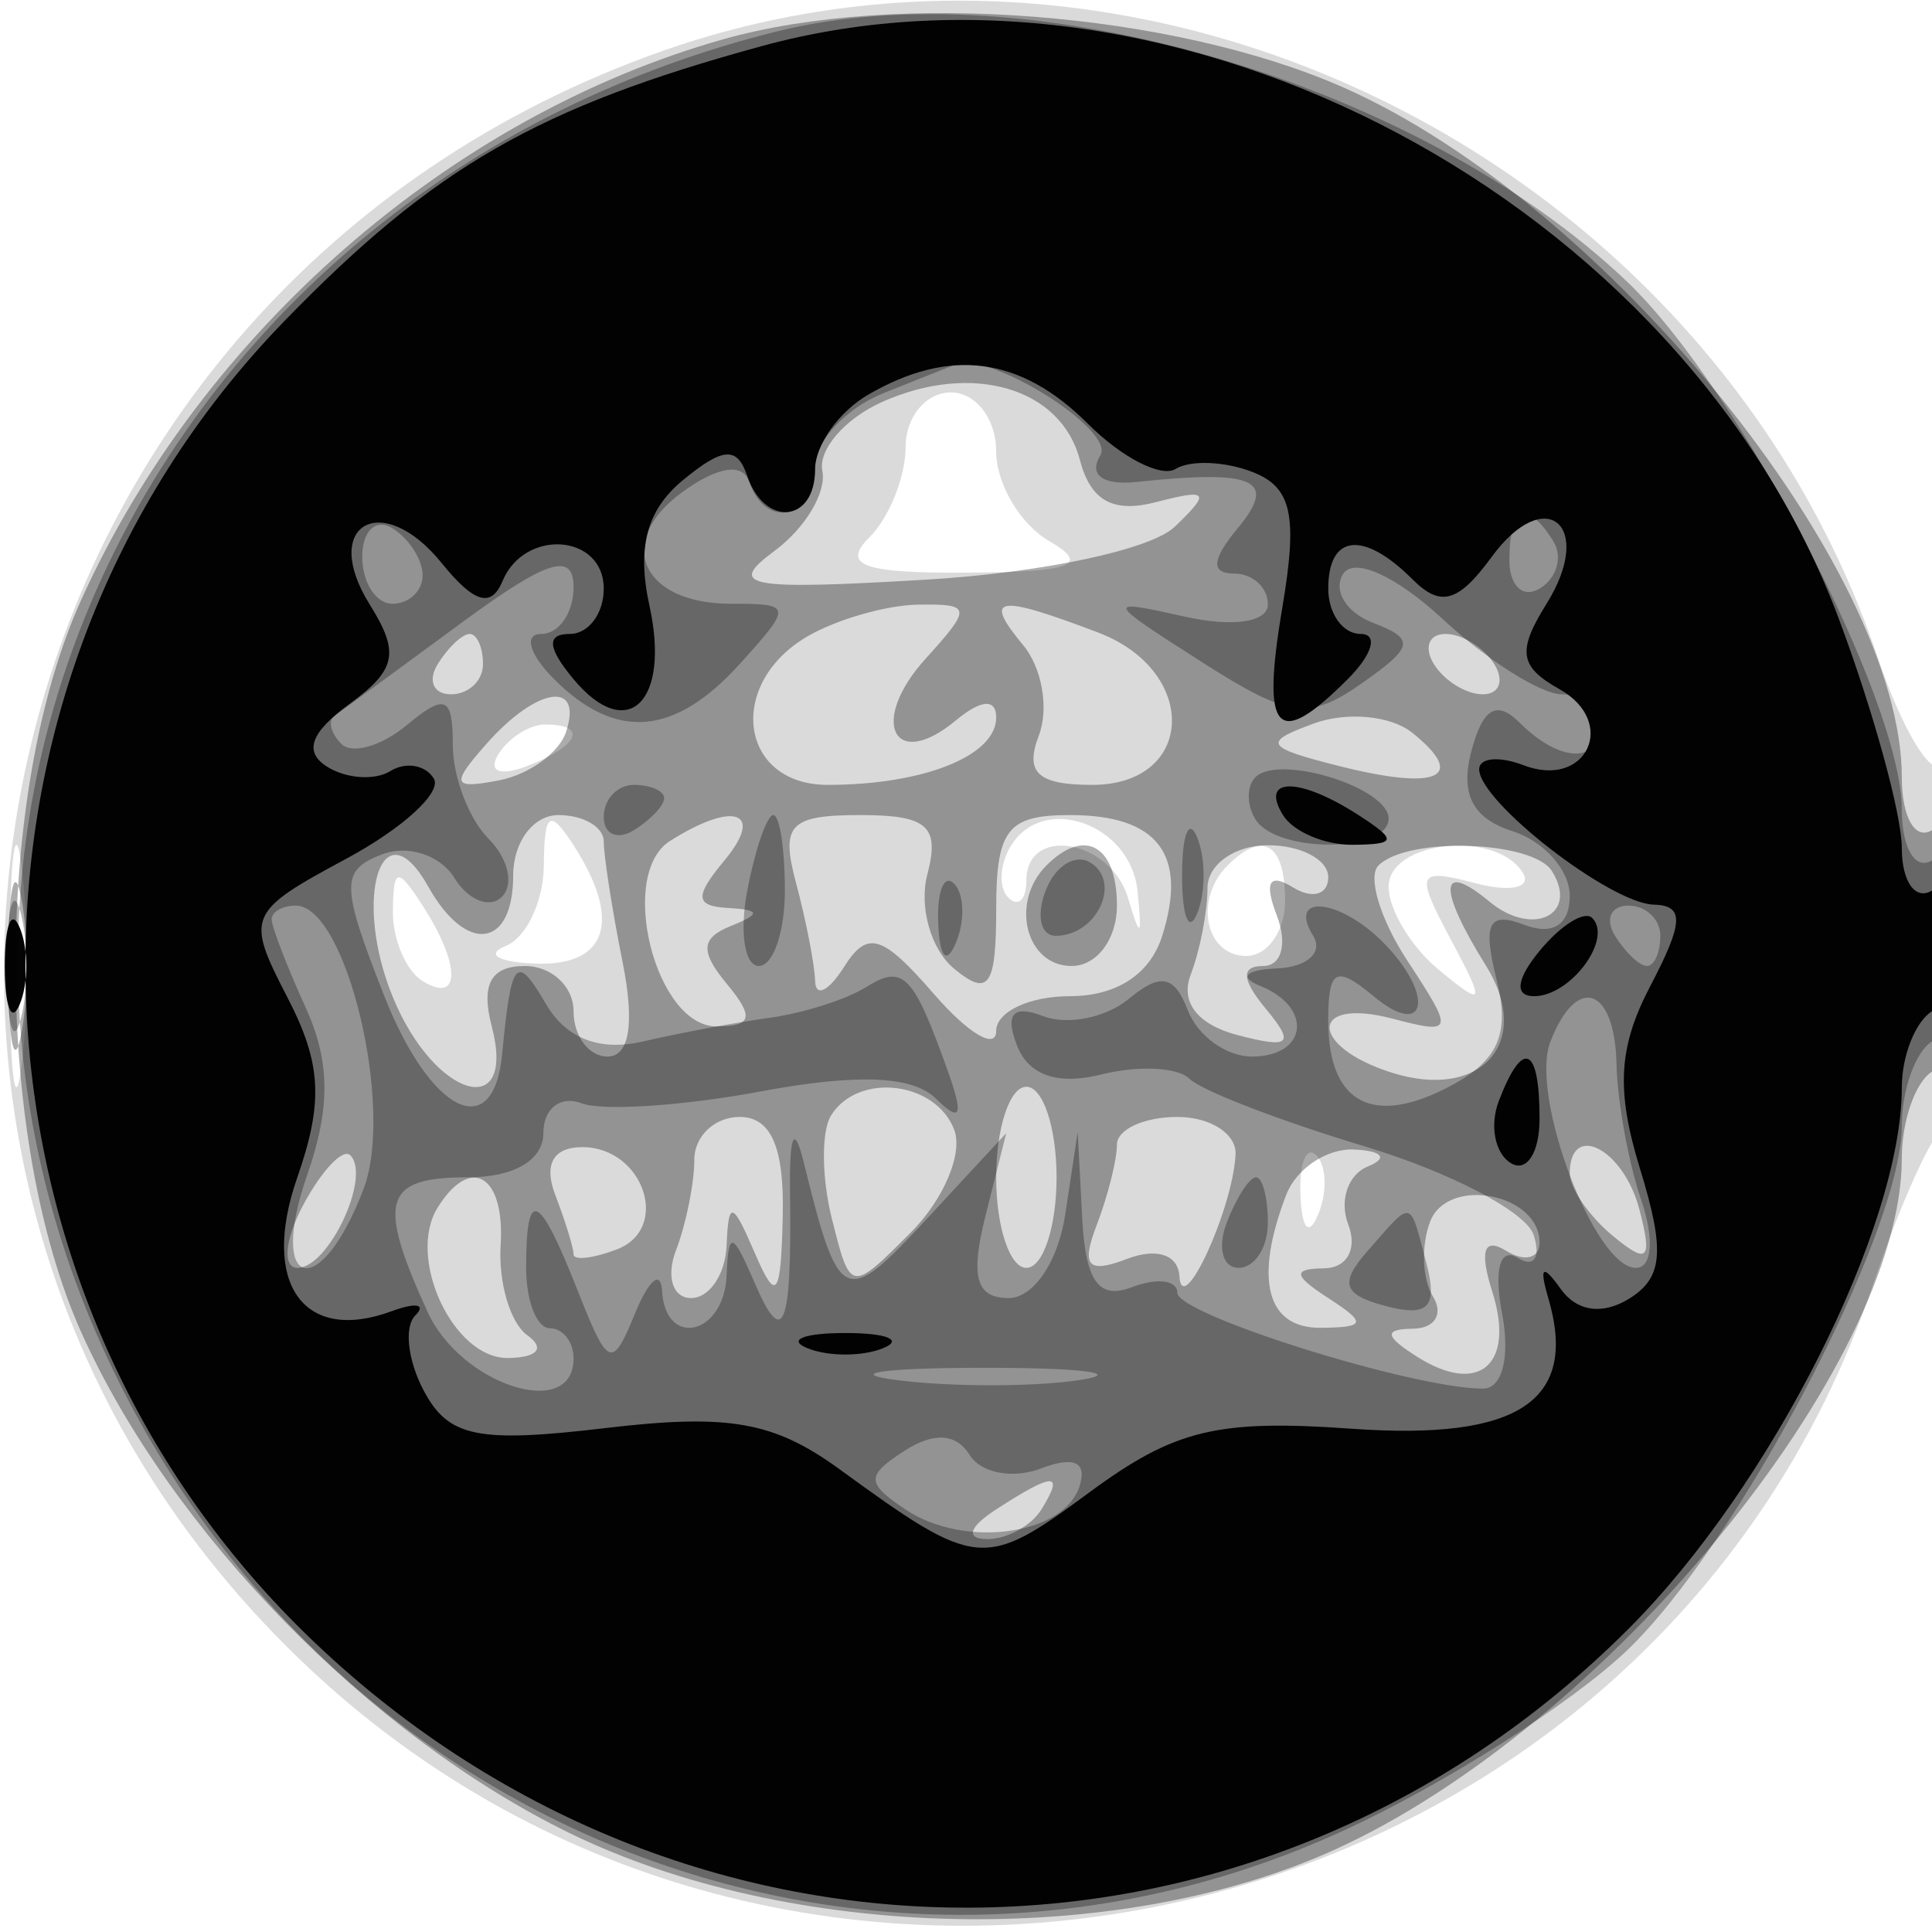 <svg xmlns="http://www.w3.org/2000/svg" width="64" height="64" version="1.1" fill="#000000"><path fill-opacity=".145" d="M 22.005 1.668 C -0.571 9.567, -7.261 37.787, 9.476 54.524 C 26.013 71.061, 54.657 64.511, 62.063 42.500 C 62.803 40.300, 63.766 38.072, 64.204 37.550 C 65.170 36.397, 65.283 24.383, 64.319 25.347 C 63.945 25.722, 62.991 24.112, 62.199 21.769 C 56.644 5.335, 38.071 -3.953, 22.005 1.668 M 30 14.800 C 30 15.790, 29.460 17.140, 28.800 17.800 C 27.867 18.733, 28.589 18.993, 32.050 18.970 C 35.559 18.946, 36.130 18.724, 34.750 17.920 C 33.788 17.359, 33 16.023, 33 14.950 C 33 13.878, 32.325 13, 31.500 13 C 30.675 13, 30 13.810, 30 14.800 M 16.507 24.989 C 16.157 25.555, 16.558 25.723, 17.448 25.382 C 19.180 24.717, 19.497 24, 18.059 24 C 17.541 24, 16.843 24.445, 16.507 24.989 M 0.320 32 C 0.320 35.575, 0.502 37.038, 0.723 35.250 C 0.945 33.462, 0.945 30.538, 0.723 28.750 C 0.502 26.962, 0.320 28.425, 0.320 32 M 18.015 28.667 C 18.007 29.858, 17.438 31.060, 16.750 31.338 C 16.063 31.615, 16.512 31.878, 17.750 31.921 C 20.128 32.004, 20.610 30.491, 19 28 C 18.210 26.778, 18.028 26.901, 18.015 28.667 M 33.493 28.011 C 33.112 28.628, 33.070 29.403, 33.400 29.733 C 33.730 30.063, 34 29.808, 34 29.167 C 34 27.325, 36.797 27.809, 37.369 29.750 C 37.774 31.123, 37.841 31.072, 37.681 29.511 C 37.454 27.298, 34.572 26.265, 33.493 28.011 M 40.667 28.667 C 39.541 29.793, 39.927 31.667, 41.286 31.667 C 41.993 31.667, 42.571 30.842, 42.571 29.833 C 42.571 27.946, 41.837 27.496, 40.667 28.667 M 46 29.378 C 46 30.135, 46.749 31.373, 47.664 32.128 C 49.182 33.380, 49.216 33.290, 48.050 31.104 C 46.871 28.891, 46.935 28.750, 48.888 29.260 C 50.051 29.565, 50.751 29.405, 50.442 28.907 C 49.557 27.475, 46 27.852, 46 29.378 M 13.015 30.191 C 13.007 31.121, 13.450 32.160, 14 32.500 C 15.266 33.282, 15.266 31.958, 14 30 C 13.165 28.707, 13.029 28.734, 13.015 30.191 M 43.079 39.583 C 43.127 40.748, 43.364 40.985, 43.683 40.188 C 43.972 39.466, 43.936 38.603, 43.604 38.271 C 43.272 37.939, 43.036 38.529, 43.079 39.583" stroke="none" fill="#000000" fill-rule="evenodd"/><path fill-opacity=".326" d="M 23.951 1.303 C 14.895 3.863, 6.679 11.040, 2.687 19.878 C -0.216 26.304, -0.205 37.720, 2.710 44.176 C 5.683 50.759, 12.247 57.484, 18.853 60.716 C 26.180 64.301, 36.966 64.546, 44.176 61.290 C 53.171 57.227, 63 45.257, 63 38.363 C 63 37.128, 63.450 35.840, 64 35.500 C 64.550 35.160, 65 33.082, 65 30.882 C 65 28.470, 64.603 27.127, 64 27.500 C 63.441 27.845, 63 27.076, 63 25.755 C 63 18.856, 53.208 6.749, 44.519 2.905 C 38.845 0.395, 29.684 -0.318, 23.951 1.303 M 29.228 13.312 C 27.994 13.862, 27.100 14.892, 27.242 15.601 C 27.384 16.309, 26.672 17.500, 25.659 18.247 C 24.059 19.429, 24.713 19.554, 30.659 19.203 C 34.510 18.976, 38.118 18.210, 38.913 17.451 C 40.118 16.301, 40.028 16.180, 38.301 16.632 C 36.871 17.005, 36.127 16.594, 35.771 15.232 C 35.147 12.847, 32.205 11.983, 29.228 13.312 M 26.750 21.080 C 24.043 22.657, 24.497 26, 27.418 26 C 30.590 26, 33 25.037, 33 23.771 C 33 23.132, 32.502 23.169, 31.658 23.869 C 29.601 25.576, 28.777 23.904, 30.653 21.831 C 32.204 20.117, 32.188 20.002, 30.405 20.030 C 29.357 20.047, 27.712 20.519, 26.750 21.080 M 33.895 21.373 C 34.522 22.129, 34.754 23.479, 34.410 24.373 C 33.941 25.596, 34.380 26, 36.180 26 C 39.594 26, 39.741 22.232, 36.376 20.953 C 33.007 19.672, 32.548 19.750, 33.895 21.373 M 14.500 22 C 14.160 22.550, 14.359 23, 14.941 23 C 15.523 23, 16 22.550, 16 22 C 16 21.450, 15.802 21, 15.559 21 C 15.316 21, 14.840 21.450, 14.500 22 M 47.500 22 C 47.840 22.550, 48.568 23, 49.118 23 C 49.668 23, 49.840 22.550, 49.500 22 C 49.160 21.450, 48.432 21, 47.882 21 C 47.332 21, 47.160 21.450, 47.500 22 M 16.118 24.637 C 14.922 25.989, 14.977 26.151, 16.536 25.849 C 17.525 25.657, 18.522 24.938, 18.750 24.250 C 19.325 22.524, 17.789 22.749, 16.118 24.637 M 43.536 23.962 C 41.797 24.595, 41.895 24.757, 44.404 25.387 C 47.653 26.202, 48.622 25.744, 46.774 24.266 C 46.073 23.706, 44.616 23.569, 43.536 23.962 M 17 29 C 17 31.414, 15.446 31.619, 14.188 29.372 C 12.649 26.621, 11.658 29.761, 13.025 33.060 C 14.404 36.390, 17.119 37.171, 16.290 34 C 15.926 32.609, 16.259 32, 17.383 32 C 18.273 32, 19 32.675, 19 33.500 C 19 34.325, 19.506 35, 20.125 35 C 20.852 35, 21.029 33.894, 20.625 31.875 C 20.281 30.156, 20 28.356, 20 27.875 C 20 27.394, 19.325 27, 18.500 27 C 17.667 27, 17 27.889, 17 29 M 22.192 27.860 C 20.448 28.966, 21.710 34, 23.731 34 C 24.917 34, 24.992 33.696, 24.081 32.597 C 23.187 31.520, 23.216 31.074, 24.208 30.676 C 25.213 30.273, 25.195 30.140, 24.128 30.079 C 23.022 30.015, 22.997 29.709, 24 28.500 C 25.344 26.881, 24.312 26.516, 22.192 27.860 M 26.370 29.250 C 26.701 30.488, 26.986 31.950, 27.002 32.500 C 27.018 33.050, 27.448 32.839, 27.959 32.032 C 28.736 30.804, 29.223 30.951, 30.944 32.935 C 32.075 34.239, 33 34.787, 33 34.153 C 33 33.519, 34.095 33, 35.433 33 C 36.983 33, 38.094 32.278, 38.497 31.009 C 39.355 28.306, 38.360 27, 35.441 27 C 33.374 27, 33 27.479, 33 30.122 C 33 32.682, 32.748 33.036, 31.603 32.086 C 30.835 31.448, 30.437 30.043, 30.720 28.963 C 31.138 27.366, 30.724 27, 28.500 27 C 26.154 27, 25.852 27.318, 26.370 29.250 M 0.272 32 C 0.272 34.475, 0.467 35.487, 0.706 34.250 C 0.944 33.013, 0.944 30.988, 0.706 29.750 C 0.467 28.512, 0.272 29.525, 0.272 32 M 34.667 28.667 C 33.449 29.885, 33.978 32, 35.500 32 C 36.333 32, 37 31.111, 37 30 C 37 28.008, 35.934 27.399, 34.667 28.667 M 40 29.418 C 40 30.198, 39.750 31.489, 39.443 32.287 C 39.093 33.200, 39.670 33.942, 41.001 34.290 C 42.739 34.744, 42.905 34.590, 41.935 33.421 C 41.128 32.449, 41.100 32, 41.846 32 C 42.453 32, 42.654 31.261, 42.299 30.336 C 41.869 29.217, 42.043 28.909, 42.830 29.395 C 43.474 29.793, 44 29.641, 44 29.059 C 44 28.477, 43.100 28, 42 28 C 40.900 28, 40 28.638, 40 29.418 M 45.663 28.670 C 45.295 29.039, 45.724 30.455, 46.617 31.818 C 48.180 34.204, 48.161 34.275, 46.120 33.742 C 43.366 33.022, 43.349 34.658, 46.101 35.532 C 49.071 36.475, 50.801 34.513, 49.225 31.989 C 47.617 29.413, 47.668 28.480, 49.342 29.869 C 50.770 31.054, 52.307 30.306, 51.414 28.861 C 50.786 27.844, 46.627 27.706, 45.663 28.670 M 27.528 36.954 C 27.204 37.479, 27.217 39.015, 27.556 40.367 C 28.172 42.823, 28.176 42.824, 30.164 40.836 C 31.259 39.741, 31.909 38.205, 31.609 37.423 C 30.990 35.810, 28.418 35.514, 27.528 36.954 M 33 39 C 33 40.650, 33.450 42, 34 42 C 34.550 42, 35 40.650, 35 39 C 35 37.350, 34.550 36, 34 36 C 33.450 36, 33 37.350, 33 39 M 23 38.418 C 23 39.198, 22.727 40.548, 22.393 41.418 C 22.059 42.288, 22.284 43, 22.893 43 C 23.502 43, 24.032 42.212, 24.070 41.250 C 24.130 39.754, 24.265 39.790, 25 41.500 C 25.720 43.176, 25.871 42.974, 25.930 40.250 C 25.978 37.997, 25.540 37, 24.500 37 C 23.675 37, 23 37.638, 23 38.418 M 37 37.918 C 37 38.423, 36.697 39.626, 36.326 40.592 C 35.807 41.945, 36.036 42.200, 37.326 41.705 C 38.316 41.325, 39.029 41.561, 39.070 42.281 C 39.153 43.712, 40.827 40.084, 40.930 38.250 C 40.968 37.563, 40.100 37, 39 37 C 37.900 37, 37 37.413, 37 37.918 M 10.046 39.914 C 9.432 41.062, 9.347 42, 9.858 42 C 10.886 42, 12.304 38.971, 11.605 38.271 C 11.361 38.028, 10.660 38.767, 10.046 39.914 M 18.393 39.582 C 18.727 40.452, 19 41.338, 19 41.550 C 19 41.763, 19.647 41.689, 20.437 41.386 C 22.233 40.697, 21.316 38, 19.286 38 C 18.329 38, 18.006 38.573, 18.393 39.582 M 42.607 39.582 C 41.534 42.378, 41.955 44, 43.750 43.985 C 45.246 43.972, 45.282 43.828, 44 43 C 42.843 42.252, 42.810 42.027, 43.857 42.015 C 44.623 42.007, 44.974 41.374, 44.663 40.565 C 44.360 39.775, 44.650 38.911, 45.306 38.644 C 45.994 38.364, 45.803 38.124, 44.857 38.079 C 43.953 38.036, 42.941 38.712, 42.607 39.582 M 52 38.878 C 52 39.360, 52.640 40.286, 53.421 40.935 C 54.588 41.903, 54.746 41.745, 54.305 40.057 C 53.779 38.047, 52 37.137, 52 38.878 M 14.494 40.009 C 13.463 41.677, 15.015 45.001, 16.817 44.985 C 17.803 44.976, 18.074 44.665, 17.471 44.235 C 16.905 43.831, 16.506 42.487, 16.584 41.250 C 16.732 38.922, 15.587 38.242, 14.494 40.009 M 47.374 40.469 C 47.071 41.258, 47.114 42.376, 47.470 42.952 C 47.827 43.528, 47.529 44.007, 46.809 44.015 C 45.831 44.027, 45.867 44.263, 46.952 44.949 C 48.998 46.243, 50.198 45.199, 49.434 42.791 C 49.002 41.430, 49.155 40.978, 49.893 41.434 C 50.502 41.810, 51 41.690, 51 41.166 C 51 39.533, 47.957 38.948, 47.374 40.469 M 33 50 C 32.099 50.582, 31.975 50.975, 32.691 50.985 C 33.346 50.993, 34.160 50.550, 34.500 50 C 35.267 48.758, 34.921 48.758, 33 50" stroke="none" fill="#000000" fill-rule="evenodd"/><path fill-opacity=".299" d="M 25.746 1.038 C 5.698 6.017, -4.805 26.496, 3.392 44.626 C 10.662 60.706, 28.884 67.806, 44.500 60.644 C 47.800 59.130, 52.017 56.454, 53.872 54.696 C 57.540 51.219, 62.998 40.822, 62.999 37.309 C 63 36.104, 63.450 34.840, 64 34.500 C 64.550 34.160, 65 32.532, 65 30.882 C 65 29.137, 64.582 28.140, 64 28.500 C 63.444 28.844, 63 28.094, 62.999 26.809 C 62.998 23.196, 57.594 12.833, 53.872 9.304 C 46.947 2.740, 34.098 -1.036, 25.746 1.038 M 29.250 13.031 C 28.012 13.529, 27 14.625, 27 15.468 C 27 17.188, 25.355 17.564, 24.822 15.965 C 24.606 15.318, 23.768 15.449, 22.586 16.314 C 20.346 17.951, 21.251 20, 24.214 20 C 26.247 20, 26.255 20.060, 24.500 22 C 22.343 24.384, 20.399 24.542, 18.357 22.500 C 17.532 21.675, 17.339 21, 17.929 21 C 18.518 21, 19 20.302, 19 19.449 C 19 18.263, 18.118 18.547, 15.250 20.659 C 13.188 22.177, 11.312 23.550, 11.083 23.710 C 10.854 23.869, 10.956 24.289, 11.309 24.643 C 11.663 24.996, 12.638 24.716, 13.476 24.020 C 14.751 22.961, 15 23.069, 15 24.678 C 15 25.735, 15.533 27.133, 16.183 27.783 C 16.834 28.434, 17.035 29.299, 16.629 29.704 C 16.223 30.110, 15.511 29.827, 15.047 29.075 C 14.582 28.324, 13.508 27.975, 12.660 28.300 C 11.277 28.831, 11.283 29.311, 12.722 32.975 C 14.255 36.876, 16.349 37.914, 16.635 34.914 C 16.935 31.764, 17.103 31.572, 18.083 33.256 C 18.752 34.404, 19.866 34.834, 21.303 34.500 C 22.511 34.218, 24.400 33.865, 25.500 33.715 C 26.600 33.565, 28.031 33.110, 28.681 32.705 C 29.924 31.928, 30.250 32.263, 31.405 35.500 C 31.930 36.972, 31.823 37.207, 31 36.390 C 30.237 35.634, 28.390 35.559, 25.200 36.155 C 22.625 36.636, 19.952 36.812, 19.260 36.546 C 18.567 36.280, 18 36.724, 18 37.531 C 18 38.431, 17.032 39, 15.500 39 C 12.704 39, 12.476 39.756, 14.161 43.453 C 15.271 45.890, 19 47.082, 19 45 C 19 44.450, 18.646 44, 18.214 44 C 17.782 44, 17.429 43.100, 17.429 42 C 17.429 39.299, 17.845 39.482, 19.135 42.750 C 20.148 45.317, 20.275 45.367, 21.040 43.500 C 21.491 42.400, 21.891 42.063, 21.930 42.750 C 22.038 44.682, 23.991 44.226, 24.070 42.250 C 24.130 40.754, 24.265 40.790, 25 42.500 C 25.951 44.713, 26.232 43.992, 26.171 39.500 C 26.145 37.577, 26.308 37.218, 26.624 38.500 C 27.792 43.237, 27.973 43.321, 30.684 40.396 L 33.333 37.538 32.647 40.269 C 32.136 42.305, 32.332 43, 33.415 43 C 34.232 43, 35.049 41.797, 35.284 40.250 L 35.700 37.500 35.850 40.357 C 35.960 42.454, 36.399 43.061, 37.500 42.638 C 38.325 42.322, 39 42.405, 39 42.824 C 39 43.550, 46.816 46, 49.131 46 C 49.764 46, 50.032 44.948, 49.761 43.530 C 49.480 42.059, 49.687 41.307, 50.274 41.669 C 50.816 42.004, 51.053 41.658, 50.800 40.901 C 50.548 40.143, 48.038 38.829, 45.223 37.980 C 42.408 37.132, 39.789 36.122, 39.404 35.737 C 39.018 35.352, 37.706 35.287, 36.487 35.593 C 35.036 35.957, 34.069 35.623, 33.686 34.625 C 33.285 33.578, 33.559 33.277, 34.564 33.663 C 35.368 33.971, 36.642 33.712, 37.396 33.086 C 38.446 32.215, 38.903 32.305, 39.352 33.474 C 39.674 34.314, 40.626 35, 41.469 35 C 43.310 35, 43.506 33.371, 41.750 32.662 C 41.025 32.370, 41.260 32.125, 42.309 32.079 C 43.304 32.036, 43.840 31.550, 43.500 31 C 42.635 29.600, 44.349 29.749, 45.800 31.200 C 47.535 32.935, 47.278 34.476, 45.500 33 C 44.249 31.962, 44 32.098, 44 33.819 C 44 36.560, 45.487 37.345, 48.067 35.964 C 49.643 35.121, 50.024 34.231, 49.575 32.444 C 49.109 30.584, 49.311 30.182, 50.488 30.634 C 51.434 30.997, 52 30.638, 52 29.674 C 52 28.828, 51.146 27.864, 50.103 27.533 C 48.785 27.114, 48.368 26.310, 48.737 24.899 C 49.113 23.461, 49.579 23.179, 50.334 23.934 C 51.676 25.276, 53 25.309, 53 24 C 53 23.450, 52.433 23, 51.740 23 C 51.047 23, 49.271 21.879, 47.793 20.509 C 46.248 19.076, 44.845 18.442, 44.490 19.016 C 44.151 19.565, 44.597 20.292, 45.482 20.631 C 46.887 21.171, 46.839 21.425, 45.100 22.643 C 43.351 23.867, 42.707 23.780, 39.805 21.926 C 36.594 19.875, 36.578 19.832, 39.250 20.427 C 40.851 20.783, 42 20.612, 42 20.019 C 42 19.459, 41.495 19, 40.878 19 C 40.102 19, 40.140 18.536, 41 17.500 C 42.335 15.891, 41.586 15.549, 37.641 15.966 C 36.529 16.084, 36.051 15.727, 36.451 15.080 C 36.956 14.263, 32.849 11.664, 31.685 12.063 C 31.583 12.098, 30.488 12.534, 29.250 13.031 M 12 18.441 C 12 19.298, 12.450 20, 13 20 C 13.550 20, 14 19.577, 14 19.059 C 14 18.541, 13.550 17.840, 13 17.500 C 12.450 17.160, 12 17.584, 12 18.441 M 50 18.559 C 50 19.416, 50.457 19.835, 51.016 19.490 C 51.575 19.144, 51.774 18.443, 51.457 17.931 C 50.600 16.544, 50 16.802, 50 18.559 M 41.585 25.748 C 41.293 26.040, 41.294 26.666, 41.586 27.139 C 42.286 28.272, 46 28.253, 46 27.117 C 46 26.089, 42.369 24.964, 41.585 25.748 M 20 27.059 C 20 27.641, 20.450 27.840, 21 27.500 C 21.550 27.160, 22 26.684, 22 26.441 C 22 26.198, 21.550 26, 21 26 C 20.450 26, 20 26.477, 20 27.059 M 24.755 29.500 C 24.492 30.875, 24.665 32, 25.139 32 C 25.612 32, 26 30.875, 26 29.500 C 26 28.125, 25.827 27, 25.617 27 C 25.406 27, 25.018 28.125, 24.755 29.500 M 39.158 29 C 39.158 30.375, 39.385 30.938, 39.662 30.250 C 39.940 29.563, 39.940 28.438, 39.662 27.750 C 39.385 27.063, 39.158 27.625, 39.158 29 M 34.636 29.506 C 34.321 30.328, 34.472 31, 34.972 31 C 36.328 31, 37.170 29.223, 36.121 28.575 C 35.620 28.265, 34.952 28.684, 34.636 29.506 M 0.232 32 C 0.232 33.925, 0.438 34.712, 0.689 33.750 C 0.941 32.788, 0.941 31.212, 0.689 30.250 C 0.438 29.288, 0.232 30.075, 0.232 32 M 31.079 30.583 C 31.127 31.748, 31.364 31.985, 31.683 31.188 C 31.972 30.466, 31.936 29.603, 31.604 29.271 C 31.272 28.939, 31.036 29.529, 31.079 30.583 M 9 30.453 C 9 30.702, 9.506 32.017, 10.125 33.375 C 10.938 35.159, 10.952 36.698, 10.177 38.922 C 8.848 42.736, 10.606 43.166, 12.046 39.379 C 13.071 36.682, 11.471 30, 9.799 30 C 9.360 30, 9 30.204, 9 30.453 M 53.500 31 C 53.840 31.550, 54.316 32, 54.559 32 C 54.802 32, 55 31.550, 55 31 C 55 30.450, 54.523 30, 53.941 30 C 53.359 30, 53.160 30.450, 53.500 31 M 51.355 34.518 C 50.667 36.310, 52.823 42, 54.189 42 C 54.731 42, 54.807 41.039, 54.367 39.750 C 53.944 38.513, 53.576 36.487, 53.549 35.250 C 53.493 32.683, 52.222 32.259, 51.355 34.518 M 40.638 40.500 C 40.322 41.325, 40.499 42, 41.031 42 C 41.564 42, 42 41.325, 42 40.500 C 42 39.675, 41.823 39, 41.607 39 C 41.391 39, 40.955 39.675, 40.638 40.500 M 45.306 41.436 C 44.358 42.516, 44.486 42.894, 45.929 43.271 C 47.311 43.633, 47.629 43.298, 47.257 41.873 C 46.684 39.682, 46.819 39.712, 45.306 41.436 M 29.768 45.725 C 31.565 45.947, 34.265 45.943, 35.768 45.715 C 37.271 45.486, 35.800 45.304, 32.500 45.310 C 29.200 45.315, 27.971 45.502, 29.768 45.725 M 29.974 48.053 C 28.679 48.885, 28.682 49.122, 30 50.006 C 31.927 51.298, 35.223 50.864, 35.755 49.249 C 36.024 48.432, 35.583 48.223, 34.483 48.645 C 33.556 49.001, 32.494 48.800, 32.123 48.199 C 31.681 47.484, 30.937 47.434, 29.974 48.053" stroke="none" fill="#000000" fill-rule="evenodd"/><path fill-opacity=".981" d="M 25.230 1.528 C 17.806 3.558, 14.384 5.528, 9.436 10.619 C -2.294 22.688, -1.976 42.335, 10.140 54.136 C 22.612 66.284, 41.701 66.204, 53.952 53.952 C 58.660 49.245, 63 40.643, 63 36.022 C 63 34.975, 63.450 33.840, 64 33.500 C 64.550 33.160, 65 31.982, 65 30.882 C 65 29.782, 64.550 29.160, 64 29.500 C 63.450 29.840, 63 29.208, 63 28.097 C 63 26.985, 62.061 23.566, 60.914 20.499 C 55.735 6.657, 39.003 -2.238, 25.230 1.528 M 28.750 13.080 C 27.788 13.641, 27 14.752, 27 15.550 C 27 17.326, 25.326 17.474, 24.746 15.750 C 24.420 14.782, 23.940 14.818, 22.618 15.909 C 21.423 16.896, 21.092 18.142, 21.514 20.064 C 22.216 23.261, 20.778 24.643, 18.991 22.489 C 18.133 21.455, 18.098 21, 18.878 21 C 19.495 21, 20 20.325, 20 19.500 C 20 17.688, 17.378 17.493, 16.646 19.250 C 16.273 20.147, 15.703 19.978, 14.629 18.650 C 12.649 16.201, 10.597 17.382, 12.246 20.022 C 13.247 21.624, 13.133 22.182, 11.574 23.323 C 10.277 24.271, 10.053 24.915, 10.849 25.406 C 11.482 25.798, 12.419 25.859, 12.931 25.543 C 13.443 25.226, 14.090 25.337, 14.370 25.789 C 14.649 26.241, 13.350 27.434, 11.482 28.440 C 8.188 30.213, 8.130 30.351, 9.523 33.044 C 10.653 35.230, 10.721 36.501, 9.844 39.018 C 8.628 42.505, 10.049 44.514, 12.970 43.437 C 13.778 43.138, 14.131 43.202, 13.755 43.579 C 13.378 43.955, 13.509 45.082, 14.045 46.083 C 14.862 47.611, 15.831 47.807, 20.066 47.306 C 24.133 46.824, 25.637 47.089, 27.807 48.668 C 32.363 51.984, 32.603 52.006, 36.079 49.442 C 38.907 47.356, 40.321 47.012, 44.771 47.328 C 50.314 47.723, 52.291 46.410, 51.289 43 C 50.980 41.951, 51.104 41.860, 51.700 42.697 C 52.233 43.446, 53.083 43.567, 53.967 43.021 C 55.089 42.327, 55.164 41.441, 54.331 38.728 C 53.527 36.109, 53.607 34.688, 54.673 32.655 C 55.776 30.550, 55.798 29.993, 54.782 29.967 C 53.344 29.929, 49 26.560, 49 25.483 C 49 25.100, 49.661 25.040, 50.468 25.349 C 52.557 26.151, 53.609 23.921, 51.657 22.828 C 50.331 22.086, 50.253 21.568, 51.229 20.005 C 52.848 17.413, 51.203 16.002, 49.414 18.448 C 48.311 19.957, 47.725 20.125, 46.796 19.196 C 45.167 17.567, 44 17.693, 44 19.500 C 44 20.325, 44.482 21, 45.071 21 C 45.661 21, 45.468 21.675, 44.643 22.500 C 42.285 24.858, 41.774 24.298, 42.478 20.132 C 42.997 17.057, 42.792 16.134, 41.475 15.629 C 40.565 15.279, 39.427 15.236, 38.946 15.533 C 38.466 15.830, 37.157 15.157, 36.036 14.036 C 33.811 11.811, 31.459 11.502, 28.750 13.080 M 42.500 27 C 42.840 27.550, 43.879 27.993, 44.809 27.985 C 46.266 27.971, 46.293 27.835, 45 27 C 43.042 25.734, 41.718 25.734, 42.500 27 M 0.158 32 C 0.158 33.375, 0.385 33.938, 0.662 33.250 C 0.940 32.563, 0.940 31.438, 0.662 30.750 C 0.385 30.063, 0.158 30.625, 0.158 32 M 51.020 31.476 C 50.231 32.426, 50.155 33, 50.819 33 C 52.027 33, 53.436 31.103, 52.743 30.409 C 52.491 30.158, 51.716 30.638, 51.020 31.476 M 49.651 36.468 C 49.341 37.275, 49.518 38.202, 50.044 38.527 C 50.570 38.852, 51 38.191, 51 37.059 C 51 34.644, 50.444 34.401, 49.651 36.468 M 26.750 44.662 C 27.438 44.940, 28.563 44.940, 29.250 44.662 C 29.938 44.385, 29.375 44.158, 28 44.158 C 26.625 44.158, 26.063 44.385, 26.750 44.662" stroke="none" fill="#000000" fill-rule="evenodd"/></svg>
